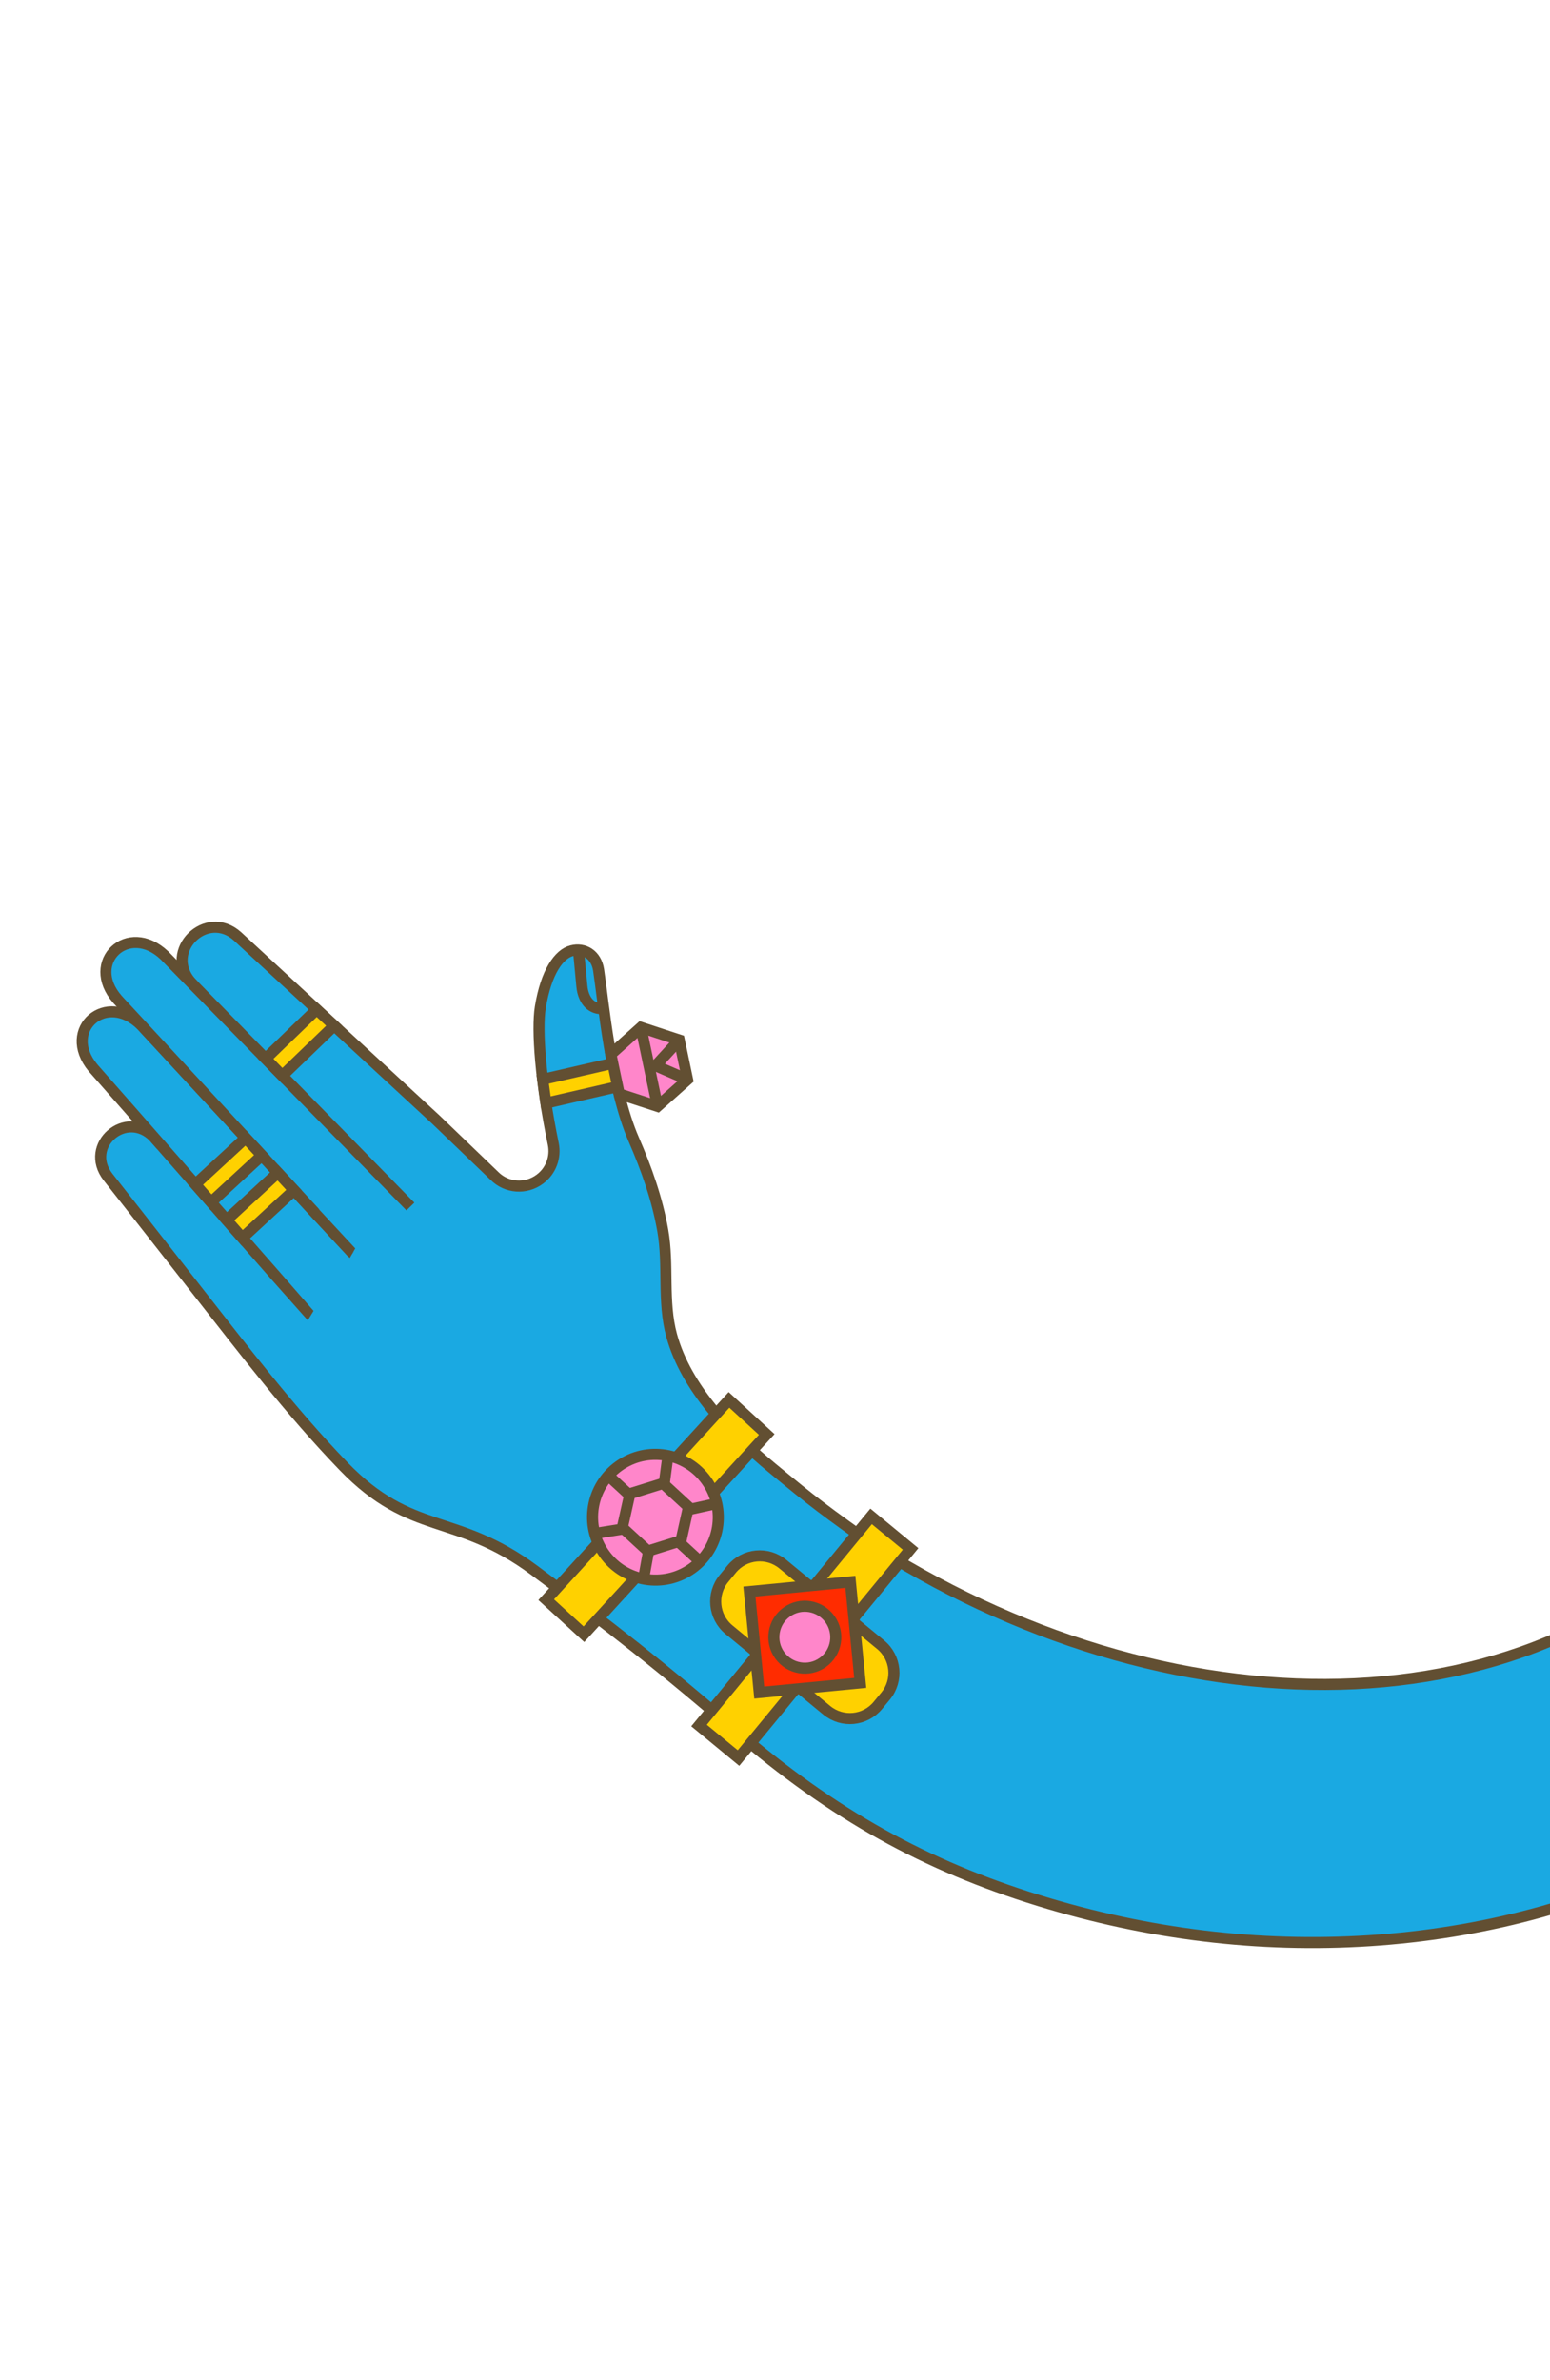 <svg width="420" height="645" viewBox="0 0 420 645" fill="none" xmlns="http://www.w3.org/2000/svg">
<path d="M238.175 419.818C319.92 471.155 422.224 470.94 472.47 404.014C522.717 337.089 507.86 238.097 429.714 179.321L462.377 122.096C488.377 141.652 510.266 165.145 527.437 191.922C544.152 217.989 555.725 246.078 561.835 275.407C568.029 305.145 568.306 334.685 562.656 363.208C562.404 364.478 562.14 365.748 561.866 367.01C555.683 395.445 543.781 421.534 526.451 444.616C508.353 468.722 485.457 488.052 458.4 502.071C432.6 515.438 404.175 523.39 373.914 525.708C344.068 527.994 313.892 524.682 284.227 515.865C253.753 506.807 228.352 493.599 201.243 470.642C179.435 451.71 164.727 440.35 144.813 425.569C123.382 409.661 111.631 416.556 93.058 397.303C78.73 382.451 65.94 365.709 53.232 349.493C47.842 342.615 42.453 335.736 37.061 328.86L29.257 318.943C22.624 310.393 34.17 300.416 41.691 308.135L41.72 308.167L52.004 266.483L51.767 266.236C44.224 257.717 55.901 246.122 64.366 253.75L118.144 303.43L133.996 318.683C137.264 321.947 142.464 322.367 146.285 319.541C149.336 317.285 150.633 313.548 149.932 310.054L149.925 310.012C146.476 293.38 145.427 278.961 146.412 272.966C147.995 263.327 151.488 258.539 154.893 257.647C158.268 256.763 161.548 258.676 162.195 262.821C163.428 270.713 165.497 294.5 171.729 308.793C175.188 316.728 178.087 324.924 179.592 333.468C181.25 342.878 179.463 352.62 181.989 361.881C185.888 376.177 198.002 388.537 209.144 397.747C220.627 407.239 223.186 409.183 238.175 419.818Z" fill="#1AA9E2" stroke="#624F32" stroke-width="3" stroke-miterlimit="10"/>
<path d="M84.183 356.511C84.025 356.414 25.629 289.799 25.422 289.613L25.155 289.309C16.625 278.946 28.852 268.377 38.367 277.916L95.516 339.605" fill="#1AA9E2"/>
<path d="M84.183 356.511C84.025 356.414 25.629 289.799 25.422 289.613L25.155 289.309C16.625 278.946 28.852 268.377 38.367 277.916L95.516 339.605" stroke="#624F32" stroke-width="3" stroke-miterlimit="10"/>
<path d="M95.516 339.604C95.356 339.513 32.302 271.273 32.089 271.093L31.814 270.797C22.974 260.678 34.748 249.625 44.538 258.881L111.203 326.953" fill="#1AA9E2"/>
<path d="M95.516 339.604C95.356 339.513 32.302 271.273 32.089 271.093L31.814 270.797C22.974 260.678 34.748 249.625 44.538 258.881L111.203 326.953" stroke="#624F32" stroke-width="3" stroke-miterlimit="10"/>
<path d="M156.801 257.976L157.666 267.203C157.764 268.25 157.995 269.255 158.39 270.132C159.474 272.541 161.286 273.399 163.441 273.377" stroke="#624F32" stroke-width="3" stroke-miterlimit="10"/>
<path d="M207.757 388.717L197.537 379.356L148.002 433.503L158.223 442.864L207.757 388.717Z" fill="#FFD100" stroke="#624F32" stroke-width="3" stroke-miterlimit="10"/>
<path d="M187.507 425.029C195.159 419.564 196.925 408.922 191.452 401.259C185.979 393.596 175.339 391.814 167.688 397.279C160.036 402.743 158.27 413.386 163.743 421.049C169.216 428.712 179.856 430.494 187.507 425.029Z" fill="#FF86CA" stroke="#624F32" stroke-width="3" stroke-miterlimit="10"/>
<path d="M179.644 401.985L186.56 408.354L184.514 417.523L175.551 420.323L168.635 413.954L170.681 404.785L179.644 401.985Z" fill="#FF86CA" stroke="#624F32" stroke-width="3" stroke-miterlimit="10"/>
<path d="M190.105 423.55L183.909 417.845" stroke="#624F32" stroke-width="3" stroke-miterlimit="10"/>
<path d="M171.04 405.571L165.303 400.288" stroke="#624F32" stroke-width="3" stroke-miterlimit="10"/>
<path d="M175.654 420.83L174.401 427.722" stroke="#624F32" stroke-width="3" stroke-miterlimit="10"/>
<path d="M169.421 414.243L161.972 415.43" stroke="#624F32" stroke-width="3" stroke-miterlimit="10"/>
<path d="M186.409 409.136L193.839 407.509" stroke="#624F32" stroke-width="3" stroke-miterlimit="10"/>
<path d="M179.946 402.338L180.951 394.794" stroke="#624F32" stroke-width="3" stroke-miterlimit="10"/>
<path d="M189.415 467.595L200.11 476.409L246.741 419.739L236.046 410.925L189.415 467.595Z" fill="#FFD100" stroke="#624F32" stroke-width="3" stroke-miterlimit="10"/>
<path d="M237.896 462.127L239.983 459.591C243.442 455.387 242.836 449.169 238.629 445.703L212.141 423.873C207.934 420.406 201.72 421.003 198.261 425.207L196.174 427.743C192.715 431.946 193.321 438.165 197.528 441.631L224.016 463.461C228.223 466.928 234.437 466.331 237.896 462.127Z" fill="#FFD100" stroke="#624F32" stroke-width="3" stroke-miterlimit="10"/>
<path d="M233.095 456.042L230.426 428.661L203.062 431.292L205.731 458.673L233.095 456.042Z" fill="#FF2C00" stroke="#624F32" stroke-width="3" stroke-miterlimit="10"/>
<path d="M222.958 450.5C226.726 447.809 227.596 442.568 224.901 438.794C222.206 435.021 216.967 434.143 213.199 436.834C209.431 439.525 208.561 444.766 211.256 448.54C213.951 452.313 219.191 453.191 222.958 450.5Z" fill="#FF86CA" stroke="#624F32" stroke-width="3" stroke-miterlimit="10"/>
<path d="M57.191 325.798L70.959 313.102L66.571 308.357L52.932 320.939L57.191 325.798Z" fill="#FFD100" stroke="#624F32" stroke-width="3" stroke-miterlimit="10"/>
<path d="M65.665 335.455L79.684 322.52L75.291 317.785L61.397 330.599L65.665 335.455Z" fill="#FFD100" stroke="#624F32" stroke-width="3" stroke-miterlimit="10"/>
<path d="M76.489 291.509L90.551 277.943L85.795 273.543L71.971 286.893L76.489 291.509Z" fill="#FFD100" stroke="#624F32" stroke-width="3" stroke-miterlimit="10"/>
<path d="M147.944 298.933L173.45 293.063L171.995 286.769L147.057 292.506L147.944 298.933Z" fill="#FFD100" stroke="#624F32" stroke-width="3" stroke-miterlimit="10"/>
<path d="M184.05 281.83L186.305 292.557L178.165 299.811L167.789 296.428L165.534 285.701L173.667 278.414L184.05 281.83Z" fill="#FF86CA" stroke="#624F32" stroke-width="3" stroke-miterlimit="10"/>
<path d="M178.165 299.811L173.667 278.414" stroke="#624F32" stroke-width="3" stroke-miterlimit="10"/>
<path d="M186.305 292.557L177.641 288.801L184.05 281.83" stroke="#624F32" stroke-width="3" stroke-miterlimit="10"/>
</svg>
